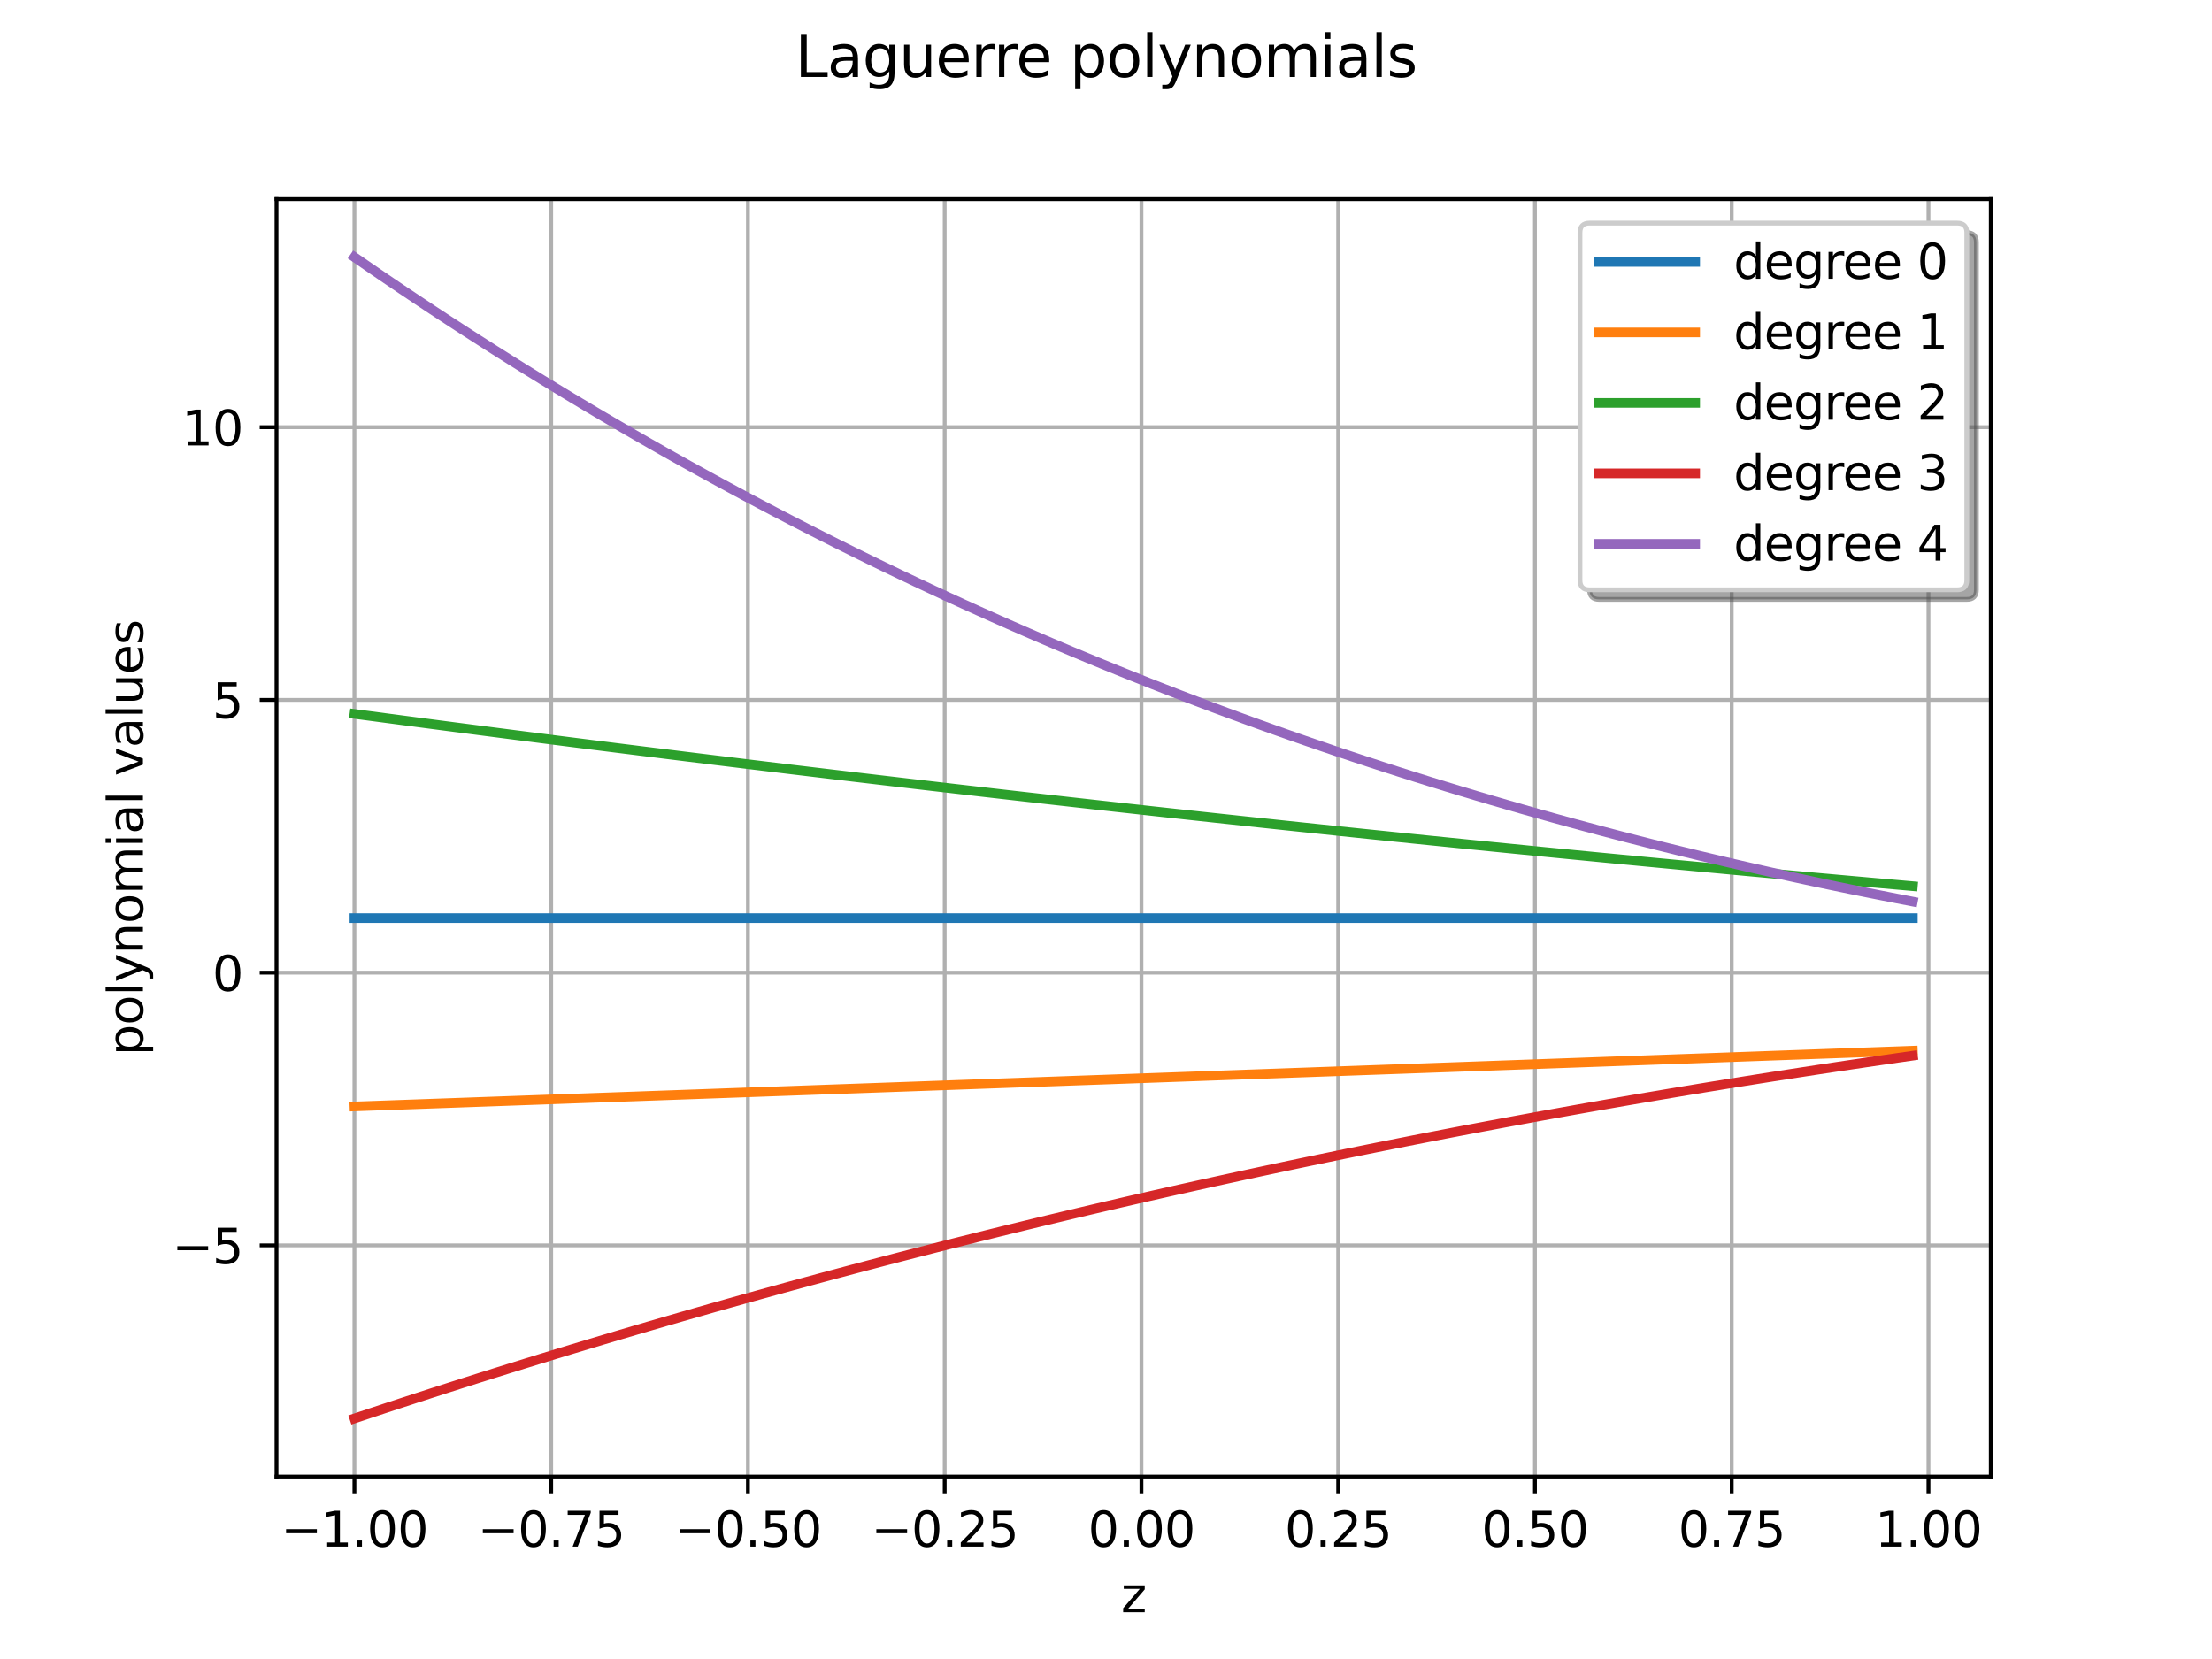 <?xml version="1.0" encoding="utf-8" standalone="no"?>
<!DOCTYPE svg PUBLIC "-//W3C//DTD SVG 1.1//EN"
  "http://www.w3.org/Graphics/SVG/1.1/DTD/svg11.dtd">
<svg xmlns:xlink="http://www.w3.org/1999/xlink" width="460.8pt" height="345.6pt" viewBox="0 0 460.8 345.6" xmlns="http://www.w3.org/2000/svg" version="1.1">
 <defs>
  <style type="text/css">*{stroke-linejoin: round; stroke-linecap: butt}</style>
 </defs>
 <g id="figure_1">
  <g id="patch_1">
   <path d="M 0 345.6 
L 460.8 345.6 
L 460.8 0 
L 0 0 
z
" style="fill: #ffffff"/>
  </g>
  <g id="axes_1">
   <g id="patch_2">
    <path d="M 57.6 307.584 
L 414.72 307.584 
L 414.72 41.472 
L 57.6 41.472 
z
" style="fill: #ffffff"/>
   </g>
   <g id="matplotlib.axis_1">
    <g id="xtick_1">
     <g id="line2d_1">
      <path d="M 73.833 307.584 
L 73.833 41.472 
" clip-path="url(#p3c070243a4)" style="fill: none; stroke: #b0b0b0; stroke-width: 0.8; stroke-linecap: square"/>
     </g>
     <g id="line2d_2">
      <defs>
       <path id="m6c118685d7" d="M 0 0 
L 0 3.5 
" style="stroke: #000000; stroke-width: 0.8"/>
      </defs>
      <g>
       <use xlink:href="#m6c118685d7" x="73.833" y="307.584" style="stroke: #000000; stroke-width: 0.8"/>
      </g>
     </g>
     <g id="text_1">
      <!-- −1.00 -->
      <g transform="translate(58.51 322.182) scale(0.1 -0.1)">
       <defs>
        <path id="DejaVuSans-2212" d="M 678 2272 
L 4684 2272 
L 4684 1741 
L 678 1741 
L 678 2272 
z
" transform="scale(0.016)"/>
        <path id="DejaVuSans-31" d="M 794 531 
L 1825 531 
L 1825 4091 
L 703 3866 
L 703 4441 
L 1819 4666 
L 2450 4666 
L 2450 531 
L 3481 531 
L 3481 0 
L 794 0 
L 794 531 
z
" transform="scale(0.016)"/>
        <path id="DejaVuSans-2e" d="M 684 794 
L 1344 794 
L 1344 0 
L 684 0 
L 684 794 
z
" transform="scale(0.016)"/>
        <path id="DejaVuSans-30" d="M 2034 4250 
Q 1547 4250 1301 3770 
Q 1056 3291 1056 2328 
Q 1056 1369 1301 889 
Q 1547 409 2034 409 
Q 2525 409 2770 889 
Q 3016 1369 3016 2328 
Q 3016 3291 2770 3770 
Q 2525 4250 2034 4250 
z
M 2034 4750 
Q 2819 4750 3233 4129 
Q 3647 3509 3647 2328 
Q 3647 1150 3233 529 
Q 2819 -91 2034 -91 
Q 1250 -91 836 529 
Q 422 1150 422 2328 
Q 422 3509 836 4129 
Q 1250 4750 2034 4750 
z
" transform="scale(0.016)"/>
       </defs>
       <use xlink:href="#DejaVuSans-2212"/>
       <use xlink:href="#DejaVuSans-31" transform="translate(83.789 0)"/>
       <use xlink:href="#DejaVuSans-2e" transform="translate(147.412 0)"/>
       <use xlink:href="#DejaVuSans-30" transform="translate(179.199 0)"/>
       <use xlink:href="#DejaVuSans-30" transform="translate(242.822 0)"/>
      </g>
     </g>
    </g>
    <g id="xtick_2">
     <g id="line2d_3">
      <path d="M 114.82 307.584 
L 114.82 41.472 
" clip-path="url(#p3c070243a4)" style="fill: none; stroke: #b0b0b0; stroke-width: 0.8; stroke-linecap: square"/>
     </g>
     <g id="line2d_4">
      <g>
       <use xlink:href="#m6c118685d7" x="114.82" y="307.584" style="stroke: #000000; stroke-width: 0.8"/>
      </g>
     </g>
     <g id="text_2">
      <!-- −0.75 -->
      <g transform="translate(99.498 322.182) scale(0.1 -0.1)">
       <defs>
        <path id="DejaVuSans-37" d="M 525 4666 
L 3525 4666 
L 3525 4397 
L 1831 0 
L 1172 0 
L 2766 4134 
L 525 4134 
L 525 4666 
z
" transform="scale(0.016)"/>
        <path id="DejaVuSans-35" d="M 691 4666 
L 3169 4666 
L 3169 4134 
L 1269 4134 
L 1269 2991 
Q 1406 3038 1543 3061 
Q 1681 3084 1819 3084 
Q 2600 3084 3056 2656 
Q 3513 2228 3513 1497 
Q 3513 744 3044 326 
Q 2575 -91 1722 -91 
Q 1428 -91 1123 -41 
Q 819 9 494 109 
L 494 744 
Q 775 591 1075 516 
Q 1375 441 1709 441 
Q 2250 441 2565 725 
Q 2881 1009 2881 1497 
Q 2881 1984 2565 2268 
Q 2250 2553 1709 2553 
Q 1456 2553 1204 2497 
Q 953 2441 691 2322 
L 691 4666 
z
" transform="scale(0.016)"/>
       </defs>
       <use xlink:href="#DejaVuSans-2212"/>
       <use xlink:href="#DejaVuSans-30" transform="translate(83.789 0)"/>
       <use xlink:href="#DejaVuSans-2e" transform="translate(147.412 0)"/>
       <use xlink:href="#DejaVuSans-37" transform="translate(179.199 0)"/>
       <use xlink:href="#DejaVuSans-35" transform="translate(242.822 0)"/>
      </g>
     </g>
    </g>
    <g id="xtick_3">
     <g id="line2d_5">
      <path d="M 155.808 307.584 
L 155.808 41.472 
" clip-path="url(#p3c070243a4)" style="fill: none; stroke: #b0b0b0; stroke-width: 0.8; stroke-linecap: square"/>
     </g>
     <g id="line2d_6">
      <g>
       <use xlink:href="#m6c118685d7" x="155.808" y="307.584" style="stroke: #000000; stroke-width: 0.8"/>
      </g>
     </g>
     <g id="text_3">
      <!-- −0.50 -->
      <g transform="translate(140.485 322.182) scale(0.1 -0.1)">
       <use xlink:href="#DejaVuSans-2212"/>
       <use xlink:href="#DejaVuSans-30" transform="translate(83.789 0)"/>
       <use xlink:href="#DejaVuSans-2e" transform="translate(147.412 0)"/>
       <use xlink:href="#DejaVuSans-35" transform="translate(179.199 0)"/>
       <use xlink:href="#DejaVuSans-30" transform="translate(242.822 0)"/>
      </g>
     </g>
    </g>
    <g id="xtick_4">
     <g id="line2d_7">
      <path d="M 196.796 307.584 
L 196.796 41.472 
" clip-path="url(#p3c070243a4)" style="fill: none; stroke: #b0b0b0; stroke-width: 0.8; stroke-linecap: square"/>
     </g>
     <g id="line2d_8">
      <g>
       <use xlink:href="#m6c118685d7" x="196.796" y="307.584" style="stroke: #000000; stroke-width: 0.8"/>
      </g>
     </g>
     <g id="text_4">
      <!-- −0.25 -->
      <g transform="translate(181.473 322.182) scale(0.1 -0.1)">
       <defs>
        <path id="DejaVuSans-32" d="M 1228 531 
L 3431 531 
L 3431 0 
L 469 0 
L 469 531 
Q 828 903 1448 1529 
Q 2069 2156 2228 2338 
Q 2531 2678 2651 2914 
Q 2772 3150 2772 3378 
Q 2772 3750 2511 3984 
Q 2250 4219 1831 4219 
Q 1534 4219 1204 4116 
Q 875 4013 500 3803 
L 500 4441 
Q 881 4594 1212 4672 
Q 1544 4750 1819 4750 
Q 2544 4750 2975 4387 
Q 3406 4025 3406 3419 
Q 3406 3131 3298 2873 
Q 3191 2616 2906 2266 
Q 2828 2175 2409 1742 
Q 1991 1309 1228 531 
z
" transform="scale(0.016)"/>
       </defs>
       <use xlink:href="#DejaVuSans-2212"/>
       <use xlink:href="#DejaVuSans-30" transform="translate(83.789 0)"/>
       <use xlink:href="#DejaVuSans-2e" transform="translate(147.412 0)"/>
       <use xlink:href="#DejaVuSans-32" transform="translate(179.199 0)"/>
       <use xlink:href="#DejaVuSans-35" transform="translate(242.822 0)"/>
      </g>
     </g>
    </g>
    <g id="xtick_5">
     <g id="line2d_9">
      <path d="M 237.783 307.584 
L 237.783 41.472 
" clip-path="url(#p3c070243a4)" style="fill: none; stroke: #b0b0b0; stroke-width: 0.8; stroke-linecap: square"/>
     </g>
     <g id="line2d_10">
      <g>
       <use xlink:href="#m6c118685d7" x="237.783" y="307.584" style="stroke: #000000; stroke-width: 0.8"/>
      </g>
     </g>
     <g id="text_5">
      <!-- 0.00 -->
      <g transform="translate(226.65 322.182) scale(0.1 -0.1)">
       <use xlink:href="#DejaVuSans-30"/>
       <use xlink:href="#DejaVuSans-2e" transform="translate(63.623 0)"/>
       <use xlink:href="#DejaVuSans-30" transform="translate(95.41 0)"/>
       <use xlink:href="#DejaVuSans-30" transform="translate(159.033 0)"/>
      </g>
     </g>
    </g>
    <g id="xtick_6">
     <g id="line2d_11">
      <path d="M 278.771 307.584 
L 278.771 41.472 
" clip-path="url(#p3c070243a4)" style="fill: none; stroke: #b0b0b0; stroke-width: 0.8; stroke-linecap: square"/>
     </g>
     <g id="line2d_12">
      <g>
       <use xlink:href="#m6c118685d7" x="278.771" y="307.584" style="stroke: #000000; stroke-width: 0.8"/>
      </g>
     </g>
     <g id="text_6">
      <!-- 0.25 -->
      <g transform="translate(267.638 322.182) scale(0.1 -0.1)">
       <use xlink:href="#DejaVuSans-30"/>
       <use xlink:href="#DejaVuSans-2e" transform="translate(63.623 0)"/>
       <use xlink:href="#DejaVuSans-32" transform="translate(95.41 0)"/>
       <use xlink:href="#DejaVuSans-35" transform="translate(159.033 0)"/>
      </g>
     </g>
    </g>
    <g id="xtick_7">
     <g id="line2d_13">
      <path d="M 319.759 307.584 
L 319.759 41.472 
" clip-path="url(#p3c070243a4)" style="fill: none; stroke: #b0b0b0; stroke-width: 0.8; stroke-linecap: square"/>
     </g>
     <g id="line2d_14">
      <g>
       <use xlink:href="#m6c118685d7" x="319.759" y="307.584" style="stroke: #000000; stroke-width: 0.8"/>
      </g>
     </g>
     <g id="text_7">
      <!-- 0.50 -->
      <g transform="translate(308.626 322.182) scale(0.1 -0.1)">
       <use xlink:href="#DejaVuSans-30"/>
       <use xlink:href="#DejaVuSans-2e" transform="translate(63.623 0)"/>
       <use xlink:href="#DejaVuSans-35" transform="translate(95.41 0)"/>
       <use xlink:href="#DejaVuSans-30" transform="translate(159.033 0)"/>
      </g>
     </g>
    </g>
    <g id="xtick_8">
     <g id="line2d_15">
      <path d="M 360.746 307.584 
L 360.746 41.472 
" clip-path="url(#p3c070243a4)" style="fill: none; stroke: #b0b0b0; stroke-width: 0.8; stroke-linecap: square"/>
     </g>
     <g id="line2d_16">
      <g>
       <use xlink:href="#m6c118685d7" x="360.746" y="307.584" style="stroke: #000000; stroke-width: 0.8"/>
      </g>
     </g>
     <g id="text_8">
      <!-- 0.75 -->
      <g transform="translate(349.613 322.182) scale(0.1 -0.1)">
       <use xlink:href="#DejaVuSans-30"/>
       <use xlink:href="#DejaVuSans-2e" transform="translate(63.623 0)"/>
       <use xlink:href="#DejaVuSans-37" transform="translate(95.41 0)"/>
       <use xlink:href="#DejaVuSans-35" transform="translate(159.033 0)"/>
      </g>
     </g>
    </g>
    <g id="xtick_9">
     <g id="line2d_17">
      <path d="M 401.734 307.584 
L 401.734 41.472 
" clip-path="url(#p3c070243a4)" style="fill: none; stroke: #b0b0b0; stroke-width: 0.8; stroke-linecap: square"/>
     </g>
     <g id="line2d_18">
      <g>
       <use xlink:href="#m6c118685d7" x="401.734" y="307.584" style="stroke: #000000; stroke-width: 0.8"/>
      </g>
     </g>
     <g id="text_9">
      <!-- 1.00 -->
      <g transform="translate(390.601 322.182) scale(0.1 -0.1)">
       <use xlink:href="#DejaVuSans-31"/>
       <use xlink:href="#DejaVuSans-2e" transform="translate(63.623 0)"/>
       <use xlink:href="#DejaVuSans-30" transform="translate(95.41 0)"/>
       <use xlink:href="#DejaVuSans-30" transform="translate(159.033 0)"/>
      </g>
     </g>
    </g>
    <g id="text_10">
     <!-- z -->
     <g transform="translate(233.536 335.861) scale(0.1 -0.1)">
      <defs>
       <path id="DejaVuSans-7a" d="M 353 3500 
L 3084 3500 
L 3084 2975 
L 922 459 
L 3084 459 
L 3084 0 
L 275 0 
L 275 525 
L 2438 3041 
L 353 3041 
L 353 3500 
z
" transform="scale(0.016)"/>
      </defs>
      <use xlink:href="#DejaVuSans-7a"/>
     </g>
    </g>
   </g>
   <g id="matplotlib.axis_2">
    <g id="ytick_1">
     <g id="line2d_19">
      <path d="M 57.6 259.432 
L 414.72 259.432 
" clip-path="url(#p3c070243a4)" style="fill: none; stroke: #b0b0b0; stroke-width: 0.8; stroke-linecap: square"/>
     </g>
     <g id="line2d_20">
      <defs>
       <path id="m07b41807a0" d="M 0 0 
L -3.5 0 
" style="stroke: #000000; stroke-width: 0.8"/>
      </defs>
      <g>
       <use xlink:href="#m07b41807a0" x="57.6" y="259.432" style="stroke: #000000; stroke-width: 0.8"/>
      </g>
     </g>
     <g id="text_11">
      <!-- −5 -->
      <g transform="translate(35.858 263.232) scale(0.1 -0.1)">
       <use xlink:href="#DejaVuSans-2212"/>
       <use xlink:href="#DejaVuSans-35" transform="translate(83.789 0)"/>
      </g>
     </g>
    </g>
    <g id="ytick_2">
     <g id="line2d_21">
      <path d="M 57.6 202.618 
L 414.72 202.618 
" clip-path="url(#p3c070243a4)" style="fill: none; stroke: #b0b0b0; stroke-width: 0.8; stroke-linecap: square"/>
     </g>
     <g id="line2d_22">
      <g>
       <use xlink:href="#m07b41807a0" x="57.6" y="202.618" style="stroke: #000000; stroke-width: 0.8"/>
      </g>
     </g>
     <g id="text_12">
      <!-- 0 -->
      <g transform="translate(44.237 206.417) scale(0.1 -0.1)">
       <use xlink:href="#DejaVuSans-30"/>
      </g>
     </g>
    </g>
    <g id="ytick_3">
     <g id="line2d_23">
      <path d="M 57.6 145.804 
L 414.72 145.804 
" clip-path="url(#p3c070243a4)" style="fill: none; stroke: #b0b0b0; stroke-width: 0.8; stroke-linecap: square"/>
     </g>
     <g id="line2d_24">
      <g>
       <use xlink:href="#m07b41807a0" x="57.6" y="145.804" style="stroke: #000000; stroke-width: 0.8"/>
      </g>
     </g>
     <g id="text_13">
      <!-- 5 -->
      <g transform="translate(44.237 149.603) scale(0.1 -0.1)">
       <use xlink:href="#DejaVuSans-35"/>
      </g>
     </g>
    </g>
    <g id="ytick_4">
     <g id="line2d_25">
      <path d="M 57.6 88.99 
L 414.72 88.99 
" clip-path="url(#p3c070243a4)" style="fill: none; stroke: #b0b0b0; stroke-width: 0.8; stroke-linecap: square"/>
     </g>
     <g id="line2d_26">
      <g>
       <use xlink:href="#m07b41807a0" x="57.6" y="88.99" style="stroke: #000000; stroke-width: 0.8"/>
      </g>
     </g>
     <g id="text_14">
      <!-- 10 -->
      <g transform="translate(37.875 92.789) scale(0.1 -0.1)">
       <use xlink:href="#DejaVuSans-31"/>
       <use xlink:href="#DejaVuSans-30" transform="translate(63.623 0)"/>
      </g>
     </g>
    </g>
    <g id="text_15">
     <!-- polynomial values -->
     <g transform="translate(29.778 219.902) rotate(-90) scale(0.1 -0.1)">
      <defs>
       <path id="DejaVuSans-70" d="M 1159 525 
L 1159 -1331 
L 581 -1331 
L 581 3500 
L 1159 3500 
L 1159 2969 
Q 1341 3281 1617 3432 
Q 1894 3584 2278 3584 
Q 2916 3584 3314 3078 
Q 3713 2572 3713 1747 
Q 3713 922 3314 415 
Q 2916 -91 2278 -91 
Q 1894 -91 1617 61 
Q 1341 213 1159 525 
z
M 3116 1747 
Q 3116 2381 2855 2742 
Q 2594 3103 2138 3103 
Q 1681 3103 1420 2742 
Q 1159 2381 1159 1747 
Q 1159 1113 1420 752 
Q 1681 391 2138 391 
Q 2594 391 2855 752 
Q 3116 1113 3116 1747 
z
" transform="scale(0.016)"/>
       <path id="DejaVuSans-6f" d="M 1959 3097 
Q 1497 3097 1228 2736 
Q 959 2375 959 1747 
Q 959 1119 1226 758 
Q 1494 397 1959 397 
Q 2419 397 2687 759 
Q 2956 1122 2956 1747 
Q 2956 2369 2687 2733 
Q 2419 3097 1959 3097 
z
M 1959 3584 
Q 2709 3584 3137 3096 
Q 3566 2609 3566 1747 
Q 3566 888 3137 398 
Q 2709 -91 1959 -91 
Q 1206 -91 779 398 
Q 353 888 353 1747 
Q 353 2609 779 3096 
Q 1206 3584 1959 3584 
z
" transform="scale(0.016)"/>
       <path id="DejaVuSans-6c" d="M 603 4863 
L 1178 4863 
L 1178 0 
L 603 0 
L 603 4863 
z
" transform="scale(0.016)"/>
       <path id="DejaVuSans-79" d="M 2059 -325 
Q 1816 -950 1584 -1140 
Q 1353 -1331 966 -1331 
L 506 -1331 
L 506 -850 
L 844 -850 
Q 1081 -850 1212 -737 
Q 1344 -625 1503 -206 
L 1606 56 
L 191 3500 
L 800 3500 
L 1894 763 
L 2988 3500 
L 3597 3500 
L 2059 -325 
z
" transform="scale(0.016)"/>
       <path id="DejaVuSans-6e" d="M 3513 2113 
L 3513 0 
L 2938 0 
L 2938 2094 
Q 2938 2591 2744 2837 
Q 2550 3084 2163 3084 
Q 1697 3084 1428 2787 
Q 1159 2491 1159 1978 
L 1159 0 
L 581 0 
L 581 3500 
L 1159 3500 
L 1159 2956 
Q 1366 3272 1645 3428 
Q 1925 3584 2291 3584 
Q 2894 3584 3203 3211 
Q 3513 2838 3513 2113 
z
" transform="scale(0.016)"/>
       <path id="DejaVuSans-6d" d="M 3328 2828 
Q 3544 3216 3844 3400 
Q 4144 3584 4550 3584 
Q 5097 3584 5394 3201 
Q 5691 2819 5691 2113 
L 5691 0 
L 5113 0 
L 5113 2094 
Q 5113 2597 4934 2840 
Q 4756 3084 4391 3084 
Q 3944 3084 3684 2787 
Q 3425 2491 3425 1978 
L 3425 0 
L 2847 0 
L 2847 2094 
Q 2847 2600 2669 2842 
Q 2491 3084 2119 3084 
Q 1678 3084 1418 2786 
Q 1159 2488 1159 1978 
L 1159 0 
L 581 0 
L 581 3500 
L 1159 3500 
L 1159 2956 
Q 1356 3278 1631 3431 
Q 1906 3584 2284 3584 
Q 2666 3584 2933 3390 
Q 3200 3197 3328 2828 
z
" transform="scale(0.016)"/>
       <path id="DejaVuSans-69" d="M 603 3500 
L 1178 3500 
L 1178 0 
L 603 0 
L 603 3500 
z
M 603 4863 
L 1178 4863 
L 1178 4134 
L 603 4134 
L 603 4863 
z
" transform="scale(0.016)"/>
       <path id="DejaVuSans-61" d="M 2194 1759 
Q 1497 1759 1228 1600 
Q 959 1441 959 1056 
Q 959 750 1161 570 
Q 1363 391 1709 391 
Q 2188 391 2477 730 
Q 2766 1069 2766 1631 
L 2766 1759 
L 2194 1759 
z
M 3341 1997 
L 3341 0 
L 2766 0 
L 2766 531 
Q 2569 213 2275 61 
Q 1981 -91 1556 -91 
Q 1019 -91 701 211 
Q 384 513 384 1019 
Q 384 1609 779 1909 
Q 1175 2209 1959 2209 
L 2766 2209 
L 2766 2266 
Q 2766 2663 2505 2880 
Q 2244 3097 1772 3097 
Q 1472 3097 1187 3025 
Q 903 2953 641 2809 
L 641 3341 
Q 956 3463 1253 3523 
Q 1550 3584 1831 3584 
Q 2591 3584 2966 3190 
Q 3341 2797 3341 1997 
z
" transform="scale(0.016)"/>
       <path id="DejaVuSans-20" transform="scale(0.016)"/>
       <path id="DejaVuSans-76" d="M 191 3500 
L 800 3500 
L 1894 563 
L 2988 3500 
L 3597 3500 
L 2284 0 
L 1503 0 
L 191 3500 
z
" transform="scale(0.016)"/>
       <path id="DejaVuSans-75" d="M 544 1381 
L 544 3500 
L 1119 3500 
L 1119 1403 
Q 1119 906 1312 657 
Q 1506 409 1894 409 
Q 2359 409 2629 706 
Q 2900 1003 2900 1516 
L 2900 3500 
L 3475 3500 
L 3475 0 
L 2900 0 
L 2900 538 
Q 2691 219 2414 64 
Q 2138 -91 1772 -91 
Q 1169 -91 856 284 
Q 544 659 544 1381 
z
M 1991 3584 
L 1991 3584 
z
" transform="scale(0.016)"/>
       <path id="DejaVuSans-65" d="M 3597 1894 
L 3597 1613 
L 953 1613 
Q 991 1019 1311 708 
Q 1631 397 2203 397 
Q 2534 397 2845 478 
Q 3156 559 3463 722 
L 3463 178 
Q 3153 47 2828 -22 
Q 2503 -91 2169 -91 
Q 1331 -91 842 396 
Q 353 884 353 1716 
Q 353 2575 817 3079 
Q 1281 3584 2069 3584 
Q 2775 3584 3186 3129 
Q 3597 2675 3597 1894 
z
M 3022 2063 
Q 3016 2534 2758 2815 
Q 2500 3097 2075 3097 
Q 1594 3097 1305 2825 
Q 1016 2553 972 2059 
L 3022 2063 
z
" transform="scale(0.016)"/>
       <path id="DejaVuSans-73" d="M 2834 3397 
L 2834 2853 
Q 2591 2978 2328 3040 
Q 2066 3103 1784 3103 
Q 1356 3103 1142 2972 
Q 928 2841 928 2578 
Q 928 2378 1081 2264 
Q 1234 2150 1697 2047 
L 1894 2003 
Q 2506 1872 2764 1633 
Q 3022 1394 3022 966 
Q 3022 478 2636 193 
Q 2250 -91 1575 -91 
Q 1294 -91 989 -36 
Q 684 19 347 128 
L 347 722 
Q 666 556 975 473 
Q 1284 391 1588 391 
Q 1994 391 2212 530 
Q 2431 669 2431 922 
Q 2431 1156 2273 1281 
Q 2116 1406 1581 1522 
L 1381 1569 
Q 847 1681 609 1914 
Q 372 2147 372 2553 
Q 372 3047 722 3315 
Q 1072 3584 1716 3584 
Q 2034 3584 2315 3537 
Q 2597 3491 2834 3397 
z
" transform="scale(0.016)"/>
      </defs>
      <use xlink:href="#DejaVuSans-70"/>
      <use xlink:href="#DejaVuSans-6f" transform="translate(63.477 0)"/>
      <use xlink:href="#DejaVuSans-6c" transform="translate(124.658 0)"/>
      <use xlink:href="#DejaVuSans-79" transform="translate(152.441 0)"/>
      <use xlink:href="#DejaVuSans-6e" transform="translate(211.621 0)"/>
      <use xlink:href="#DejaVuSans-6f" transform="translate(275 0)"/>
      <use xlink:href="#DejaVuSans-6d" transform="translate(336.182 0)"/>
      <use xlink:href="#DejaVuSans-69" transform="translate(433.594 0)"/>
      <use xlink:href="#DejaVuSans-61" transform="translate(461.377 0)"/>
      <use xlink:href="#DejaVuSans-6c" transform="translate(522.656 0)"/>
      <use xlink:href="#DejaVuSans-20" transform="translate(550.439 0)"/>
      <use xlink:href="#DejaVuSans-76" transform="translate(582.227 0)"/>
      <use xlink:href="#DejaVuSans-61" transform="translate(641.406 0)"/>
      <use xlink:href="#DejaVuSans-6c" transform="translate(702.686 0)"/>
      <use xlink:href="#DejaVuSans-75" transform="translate(730.469 0)"/>
      <use xlink:href="#DejaVuSans-65" transform="translate(793.848 0)"/>
      <use xlink:href="#DejaVuSans-73" transform="translate(855.371 0)"/>
     </g>
    </g>
   </g>
   <g id="line2d_27">
    <path d="M 73.833 191.255 
L 77.079 191.255 
L 80.326 191.255 
L 83.572 191.255 
L 86.819 191.255 
L 90.065 191.255 
L 93.312 191.255 
L 96.559 191.255 
L 99.805 191.255 
L 103.052 191.255 
L 106.298 191.255 
L 109.545 191.255 
L 112.791 191.255 
L 116.038 191.255 
L 119.284 191.255 
L 122.531 191.255 
L 125.777 191.255 
L 129.024 191.255 
L 132.271 191.255 
L 135.517 191.255 
L 138.764 191.255 
L 142.01 191.255 
L 145.257 191.255 
L 148.503 191.255 
L 151.75 191.255 
L 154.996 191.255 
L 158.243 191.255 
L 161.489 191.255 
L 164.736 191.255 
L 167.983 191.255 
L 171.229 191.255 
L 174.476 191.255 
L 177.722 191.255 
L 180.969 191.255 
L 184.215 191.255 
L 187.462 191.255 
L 190.708 191.255 
L 193.955 191.255 
L 197.201 191.255 
L 200.448 191.255 
L 203.695 191.255 
L 206.941 191.255 
L 210.188 191.255 
L 213.434 191.255 
L 216.681 191.255 
L 219.927 191.255 
L 223.174 191.255 
L 226.42 191.255 
L 229.667 191.255 
L 232.913 191.255 
L 236.16 191.255 
L 239.407 191.255 
L 242.653 191.255 
L 245.9 191.255 
L 249.146 191.255 
L 252.393 191.255 
L 255.639 191.255 
L 258.886 191.255 
L 262.132 191.255 
L 265.379 191.255 
L 268.625 191.255 
L 271.872 191.255 
L 275.119 191.255 
L 278.365 191.255 
L 281.612 191.255 
L 284.858 191.255 
L 288.105 191.255 
L 291.351 191.255 
L 294.598 191.255 
L 297.844 191.255 
L 301.091 191.255 
L 304.337 191.255 
L 307.584 191.255 
L 310.831 191.255 
L 314.077 191.255 
L 317.324 191.255 
L 320.57 191.255 
L 323.817 191.255 
L 327.063 191.255 
L 330.31 191.255 
L 333.556 191.255 
L 336.803 191.255 
L 340.049 191.255 
L 343.296 191.255 
L 346.543 191.255 
L 349.789 191.255 
L 353.036 191.255 
L 356.282 191.255 
L 359.529 191.255 
L 362.775 191.255 
L 366.022 191.255 
L 369.268 191.255 
L 372.515 191.255 
L 375.761 191.255 
L 379.008 191.255 
L 382.255 191.255 
L 385.501 191.255 
L 388.748 191.255 
L 391.994 191.255 
L 395.241 191.255 
L 398.487 191.255 
" clip-path="url(#p3c070243a4)" style="fill: none; stroke: #1f77b4; stroke-width: 2; stroke-linecap: square"/>
   </g>
   <g id="line2d_28">
    <path d="M 73.833 230.49 
L 77.079 230.374 
L 80.326 230.258 
L 83.572 230.141 
L 86.819 230.025 
L 90.065 229.909 
L 93.312 229.793 
L 96.559 229.677 
L 99.805 229.56 
L 103.052 229.444 
L 106.298 229.328 
L 109.545 229.212 
L 112.791 229.096 
L 116.038 228.979 
L 119.284 228.863 
L 122.531 228.747 
L 125.777 228.631 
L 129.024 228.515 
L 132.271 228.399 
L 135.517 228.282 
L 138.764 228.166 
L 142.01 228.05 
L 145.257 227.934 
L 148.503 227.818 
L 151.75 227.701 
L 154.996 227.585 
L 158.243 227.469 
L 161.489 227.353 
L 164.736 227.237 
L 167.983 227.12 
L 171.229 227.004 
L 174.476 226.888 
L 177.722 226.772 
L 180.969 226.656 
L 184.215 226.539 
L 187.462 226.423 
L 190.708 226.307 
L 193.955 226.191 
L 197.201 226.075 
L 200.448 225.958 
L 203.695 225.842 
L 206.941 225.726 
L 210.188 225.61 
L 213.434 225.494 
L 216.681 225.377 
L 219.927 225.261 
L 223.174 225.145 
L 226.42 225.029 
L 229.667 224.913 
L 232.913 224.797 
L 236.16 224.68 
L 239.407 224.564 
L 242.653 224.448 
L 245.9 224.332 
L 249.146 224.216 
L 252.393 224.099 
L 255.639 223.983 
L 258.886 223.867 
L 262.132 223.751 
L 265.379 223.635 
L 268.625 223.518 
L 271.872 223.402 
L 275.119 223.286 
L 278.365 223.17 
L 281.612 223.054 
L 284.858 222.937 
L 288.105 222.821 
L 291.351 222.705 
L 294.598 222.589 
L 297.844 222.473 
L 301.091 222.356 
L 304.337 222.24 
L 307.584 222.124 
L 310.831 222.008 
L 314.077 221.892 
L 317.324 221.776 
L 320.57 221.659 
L 323.817 221.543 
L 327.063 221.427 
L 330.31 221.311 
L 333.556 221.195 
L 336.803 221.078 
L 340.049 220.962 
L 343.296 220.846 
L 346.543 220.73 
L 349.789 220.614 
L 353.036 220.497 
L 356.282 220.381 
L 359.529 220.265 
L 362.775 220.149 
L 366.022 220.033 
L 369.268 219.916 
L 372.515 219.8 
L 375.761 219.684 
L 379.008 219.568 
L 382.255 219.452 
L 385.501 219.335 
L 388.748 219.219 
L 391.994 219.103 
L 395.241 218.987 
L 398.487 218.871 
" clip-path="url(#p3c070243a4)" style="fill: none; stroke: #ff7f0e; stroke-width: 2; stroke-linecap: square"/>
   </g>
   <g id="line2d_29">
    <path d="M 73.833 148.718 
L 77.079 149.151 
L 80.326 149.582 
L 83.572 150.012 
L 86.819 150.44 
L 90.065 150.867 
L 93.312 151.293 
L 96.559 151.716 
L 99.805 152.139 
L 103.052 152.56 
L 106.298 152.979 
L 109.545 153.397 
L 112.791 153.813 
L 116.038 154.228 
L 119.284 154.641 
L 122.531 155.053 
L 125.777 155.464 
L 129.024 155.873 
L 132.271 156.28 
L 135.517 156.686 
L 138.764 157.09 
L 142.01 157.493 
L 145.257 157.895 
L 148.503 158.295 
L 151.75 158.693 
L 154.996 159.09 
L 158.243 159.485 
L 161.489 159.879 
L 164.736 160.272 
L 167.983 160.663 
L 171.229 161.052 
L 174.476 161.44 
L 177.722 161.827 
L 180.969 162.212 
L 184.215 162.595 
L 187.462 162.977 
L 190.708 163.358 
L 193.955 163.737 
L 197.201 164.114 
L 200.448 164.49 
L 203.695 164.865 
L 206.941 165.238 
L 210.188 165.61 
L 213.434 165.98 
L 216.681 166.348 
L 219.927 166.715 
L 223.174 167.081 
L 226.42 167.445 
L 229.667 167.808 
L 232.913 168.169 
L 236.16 168.528 
L 239.407 168.887 
L 242.653 169.243 
L 245.9 169.598 
L 249.146 169.952 
L 252.393 170.304 
L 255.639 170.655 
L 258.886 171.004 
L 262.132 171.352 
L 265.379 171.698 
L 268.625 172.043 
L 271.872 172.386 
L 275.119 172.727 
L 278.365 173.068 
L 281.612 173.406 
L 284.858 173.744 
L 288.105 174.079 
L 291.351 174.414 
L 294.598 174.746 
L 297.844 175.078 
L 301.091 175.407 
L 304.337 175.736 
L 307.584 176.062 
L 310.831 176.388 
L 314.077 176.711 
L 317.324 177.034 
L 320.57 177.355 
L 323.817 177.674 
L 327.063 177.992 
L 330.31 178.308 
L 333.556 178.623 
L 336.803 178.936 
L 340.049 179.248 
L 343.296 179.558 
L 346.543 179.867 
L 349.789 180.175 
L 353.036 180.481 
L 356.282 180.785 
L 359.529 181.088 
L 362.775 181.389 
L 366.022 181.689 
L 369.268 181.988 
L 372.515 182.284 
L 375.761 182.58 
L 379.008 182.874 
L 382.255 183.166 
L 385.501 183.457 
L 388.748 183.747 
L 391.994 184.035 
L 395.241 184.321 
L 398.487 184.606 
" clip-path="url(#p3c070243a4)" style="fill: none; stroke: #2ca02c; stroke-width: 2; stroke-linecap: square"/>
   </g>
   <g id="line2d_30">
    <path d="M 73.833 295.488 
L 77.079 294.408 
L 80.326 293.334 
L 83.572 292.268 
L 86.819 291.21 
L 90.065 290.158 
L 93.312 289.114 
L 96.559 288.077 
L 99.805 287.046 
L 103.052 286.023 
L 106.298 285.008 
L 109.545 283.999 
L 112.791 282.997 
L 116.038 282.002 
L 119.284 281.014 
L 122.531 280.034 
L 125.777 279.06 
L 129.024 278.093 
L 132.271 277.133 
L 135.517 276.18 
L 138.764 275.234 
L 142.01 274.294 
L 145.257 273.362 
L 148.503 272.436 
L 151.75 271.517 
L 154.996 270.605 
L 158.243 269.7 
L 161.489 268.801 
L 164.736 267.909 
L 167.983 267.024 
L 171.229 266.145 
L 174.476 265.273 
L 177.722 264.408 
L 180.969 263.549 
L 184.215 262.697 
L 187.462 261.851 
L 190.708 261.012 
L 193.955 260.179 
L 197.201 259.353 
L 200.448 258.533 
L 203.695 257.72 
L 206.941 256.913 
L 210.188 256.113 
L 213.434 255.319 
L 216.681 254.531 
L 219.927 253.75 
L 223.174 252.975 
L 226.42 252.206 
L 229.667 251.444 
L 232.913 250.688 
L 236.16 249.938 
L 239.407 249.194 
L 242.653 248.457 
L 245.9 247.725 
L 249.146 247 
L 252.393 246.281 
L 255.639 245.568 
L 258.886 244.861 
L 262.132 244.16 
L 265.379 243.465 
L 268.625 242.777 
L 271.872 242.094 
L 275.119 241.417 
L 278.365 240.746 
L 281.612 240.081 
L 284.858 239.422 
L 288.105 238.769 
L 291.351 238.122 
L 294.598 237.481 
L 297.844 236.845 
L 301.091 236.215 
L 304.337 235.591 
L 307.584 234.973 
L 310.831 234.361 
L 314.077 233.754 
L 317.324 233.153 
L 320.57 232.557 
L 323.817 231.968 
L 327.063 231.384 
L 330.31 230.805 
L 333.556 230.232 
L 336.803 229.665 
L 340.049 229.103 
L 343.296 228.547 
L 346.543 227.996 
L 349.789 227.451 
L 353.036 226.911 
L 356.282 226.377 
L 359.529 225.848 
L 362.775 225.325 
L 366.022 224.807 
L 369.268 224.294 
L 372.515 223.786 
L 375.761 223.284 
L 379.008 222.787 
L 382.255 222.296 
L 385.501 221.81 
L 388.748 221.328 
L 391.994 220.853 
L 395.241 220.382 
L 398.487 219.916 
" clip-path="url(#p3c070243a4)" style="fill: none; stroke: #d62728; stroke-width: 2; stroke-linecap: square"/>
   </g>
   <g id="patch_3">
    <path d="M 57.6 307.584 
L 57.6 41.472 
" style="fill: none; stroke: #000000; stroke-width: 0.8; stroke-linejoin: miter; stroke-linecap: square"/>
   </g>
   <g id="patch_4">
    <path d="M 414.72 307.584 
L 414.72 41.472 
" style="fill: none; stroke: #000000; stroke-width: 0.8; stroke-linejoin: miter; stroke-linecap: square"/>
   </g>
   <g id="patch_5">
    <path d="M 57.6 307.584 
L 414.72 307.584 
" style="fill: none; stroke: #000000; stroke-width: 0.8; stroke-linejoin: miter; stroke-linecap: square"/>
   </g>
   <g id="patch_6">
    <path d="M 57.6 41.472 
L 414.72 41.472 
" style="fill: none; stroke: #000000; stroke-width: 0.8; stroke-linejoin: miter; stroke-linecap: square"/>
   </g>
   <g id="line2d_31">
    <path d="M 73.833 53.568 
L 77.079 55.807 
L 80.326 58.024 
L 83.572 60.22 
L 86.819 62.393 
L 90.065 64.545 
L 93.312 66.675 
L 96.559 68.784 
L 99.805 70.872 
L 103.052 72.939 
L 106.298 74.985 
L 109.545 77.009 
L 112.791 79.014 
L 116.038 80.997 
L 119.284 82.96 
L 122.531 84.902 
L 125.777 86.825 
L 129.024 88.727 
L 132.271 90.609 
L 135.517 92.471 
L 138.764 94.314 
L 142.01 96.137 
L 145.257 97.94 
L 148.503 99.724 
L 151.75 101.489 
L 154.996 103.234 
L 158.243 104.961 
L 161.489 106.668 
L 164.736 108.357 
L 167.983 110.027 
L 171.229 111.678 
L 174.476 113.311 
L 177.722 114.926 
L 180.969 116.522 
L 184.215 118.101 
L 187.462 119.661 
L 190.708 121.203 
L 193.955 122.728 
L 197.201 124.235 
L 200.448 125.725 
L 203.695 127.197 
L 206.941 128.652 
L 210.188 130.09 
L 213.434 131.51 
L 216.681 132.914 
L 219.927 134.301 
L 223.174 135.671 
L 226.42 137.024 
L 229.667 138.361 
L 232.913 139.682 
L 236.16 140.986 
L 239.407 142.274 
L 242.653 143.546 
L 245.9 144.803 
L 249.146 146.043 
L 252.393 147.268 
L 255.639 148.476 
L 258.886 149.67 
L 262.132 150.848 
L 265.379 152.011 
L 268.625 153.158 
L 271.872 154.291 
L 275.119 155.409 
L 278.365 156.511 
L 281.612 157.599 
L 284.858 158.673 
L 288.105 159.731 
L 291.351 160.776 
L 294.598 161.806 
L 297.844 162.822 
L 301.091 163.823 
L 304.337 164.811 
L 307.584 165.785 
L 310.831 166.745 
L 314.077 167.691 
L 317.324 168.624 
L 320.57 169.543 
L 323.817 170.449 
L 327.063 171.342 
L 330.31 172.221 
L 333.556 173.087 
L 336.803 173.941 
L 340.049 174.781 
L 343.296 175.609 
L 346.543 176.424 
L 349.789 177.226 
L 353.036 178.016 
L 356.282 178.794 
L 359.529 179.559 
L 362.775 180.312 
L 366.022 181.053 
L 369.268 181.782 
L 372.515 182.499 
L 375.761 183.205 
L 379.008 183.898 
L 382.255 184.58 
L 385.501 185.251 
L 388.748 185.91 
L 391.994 186.558 
L 395.241 187.195 
L 398.487 187.82 
" clip-path="url(#p3c070243a4)" style="fill: none; stroke: #9467bd; stroke-width: 2; stroke-linecap: square"/>
   </g>
   <g id="legend_1">
    <g id="patch_7">
     <path d="M 333.137 124.863 
L 409.72 124.863 
Q 411.72 124.863 411.72 122.863 
L 411.72 50.472 
Q 411.72 48.472 409.72 48.472 
L 333.137 48.472 
Q 331.137 48.472 331.137 50.472 
L 331.137 122.863 
Q 331.137 124.863 333.137 124.863 
z
" style="fill: #4d4d4d; opacity: 0.5; stroke: #4d4d4d; stroke-linejoin: miter"/>
    </g>
    <g id="patch_8">
     <path d="M 331.137 122.863 
L 407.72 122.863 
Q 409.72 122.863 409.72 120.863 
L 409.72 48.472 
Q 409.72 46.472 407.72 46.472 
L 331.137 46.472 
Q 329.137 46.472 329.137 48.472 
L 329.137 120.863 
Q 329.137 122.863 331.137 122.863 
z
" style="fill: #ffffff; stroke: #cccccc; stroke-linejoin: miter"/>
    </g>
    <g id="line2d_32">
     <path d="M 333.137 54.57 
L 343.137 54.57 
L 353.137 54.57 
" style="fill: none; stroke: #1f77b4; stroke-width: 2; stroke-linecap: square"/>
    </g>
    <g id="text_16">
     <!-- degree 0 -->
     <g transform="translate(361.137 58.07) scale(0.1 -0.1)">
      <defs>
       <path id="DejaVuSans-64" d="M 2906 2969 
L 2906 4863 
L 3481 4863 
L 3481 0 
L 2906 0 
L 2906 525 
Q 2725 213 2448 61 
Q 2172 -91 1784 -91 
Q 1150 -91 751 415 
Q 353 922 353 1747 
Q 353 2572 751 3078 
Q 1150 3584 1784 3584 
Q 2172 3584 2448 3432 
Q 2725 3281 2906 2969 
z
M 947 1747 
Q 947 1113 1208 752 
Q 1469 391 1925 391 
Q 2381 391 2643 752 
Q 2906 1113 2906 1747 
Q 2906 2381 2643 2742 
Q 2381 3103 1925 3103 
Q 1469 3103 1208 2742 
Q 947 2381 947 1747 
z
" transform="scale(0.016)"/>
       <path id="DejaVuSans-67" d="M 2906 1791 
Q 2906 2416 2648 2759 
Q 2391 3103 1925 3103 
Q 1463 3103 1205 2759 
Q 947 2416 947 1791 
Q 947 1169 1205 825 
Q 1463 481 1925 481 
Q 2391 481 2648 825 
Q 2906 1169 2906 1791 
z
M 3481 434 
Q 3481 -459 3084 -895 
Q 2688 -1331 1869 -1331 
Q 1566 -1331 1297 -1286 
Q 1028 -1241 775 -1147 
L 775 -588 
Q 1028 -725 1275 -790 
Q 1522 -856 1778 -856 
Q 2344 -856 2625 -561 
Q 2906 -266 2906 331 
L 2906 616 
Q 2728 306 2450 153 
Q 2172 0 1784 0 
Q 1141 0 747 490 
Q 353 981 353 1791 
Q 353 2603 747 3093 
Q 1141 3584 1784 3584 
Q 2172 3584 2450 3431 
Q 2728 3278 2906 2969 
L 2906 3500 
L 3481 3500 
L 3481 434 
z
" transform="scale(0.016)"/>
       <path id="DejaVuSans-72" d="M 2631 2963 
Q 2534 3019 2420 3045 
Q 2306 3072 2169 3072 
Q 1681 3072 1420 2755 
Q 1159 2438 1159 1844 
L 1159 0 
L 581 0 
L 581 3500 
L 1159 3500 
L 1159 2956 
Q 1341 3275 1631 3429 
Q 1922 3584 2338 3584 
Q 2397 3584 2469 3576 
Q 2541 3569 2628 3553 
L 2631 2963 
z
" transform="scale(0.016)"/>
      </defs>
      <use xlink:href="#DejaVuSans-64"/>
      <use xlink:href="#DejaVuSans-65" transform="translate(63.477 0)"/>
      <use xlink:href="#DejaVuSans-67" transform="translate(125 0)"/>
      <use xlink:href="#DejaVuSans-72" transform="translate(188.477 0)"/>
      <use xlink:href="#DejaVuSans-65" transform="translate(227.34 0)"/>
      <use xlink:href="#DejaVuSans-65" transform="translate(288.863 0)"/>
      <use xlink:href="#DejaVuSans-20" transform="translate(350.387 0)"/>
      <use xlink:href="#DejaVuSans-30" transform="translate(382.174 0)"/>
     </g>
    </g>
    <g id="line2d_33">
     <path d="M 333.137 69.249 
L 343.137 69.249 
L 353.137 69.249 
" style="fill: none; stroke: #ff7f0e; stroke-width: 2; stroke-linecap: square"/>
    </g>
    <g id="text_17">
     <!-- degree 1 -->
     <g transform="translate(361.137 72.749) scale(0.1 -0.1)">
      <use xlink:href="#DejaVuSans-64"/>
      <use xlink:href="#DejaVuSans-65" transform="translate(63.477 0)"/>
      <use xlink:href="#DejaVuSans-67" transform="translate(125 0)"/>
      <use xlink:href="#DejaVuSans-72" transform="translate(188.477 0)"/>
      <use xlink:href="#DejaVuSans-65" transform="translate(227.34 0)"/>
      <use xlink:href="#DejaVuSans-65" transform="translate(288.863 0)"/>
      <use xlink:href="#DejaVuSans-20" transform="translate(350.387 0)"/>
      <use xlink:href="#DejaVuSans-31" transform="translate(382.174 0)"/>
     </g>
    </g>
    <g id="line2d_34">
     <path d="M 333.137 83.927 
L 343.137 83.927 
L 353.137 83.927 
" style="fill: none; stroke: #2ca02c; stroke-width: 2; stroke-linecap: square"/>
    </g>
    <g id="text_18">
     <!-- degree 2 -->
     <g transform="translate(361.137 87.427) scale(0.1 -0.1)">
      <use xlink:href="#DejaVuSans-64"/>
      <use xlink:href="#DejaVuSans-65" transform="translate(63.477 0)"/>
      <use xlink:href="#DejaVuSans-67" transform="translate(125 0)"/>
      <use xlink:href="#DejaVuSans-72" transform="translate(188.477 0)"/>
      <use xlink:href="#DejaVuSans-65" transform="translate(227.34 0)"/>
      <use xlink:href="#DejaVuSans-65" transform="translate(288.863 0)"/>
      <use xlink:href="#DejaVuSans-20" transform="translate(350.387 0)"/>
      <use xlink:href="#DejaVuSans-32" transform="translate(382.174 0)"/>
     </g>
    </g>
    <g id="line2d_35">
     <path d="M 333.137 98.605 
L 343.137 98.605 
L 353.137 98.605 
" style="fill: none; stroke: #d62728; stroke-width: 2; stroke-linecap: square"/>
    </g>
    <g id="text_19">
     <!-- degree 3 -->
     <g transform="translate(361.137 102.105) scale(0.1 -0.1)">
      <defs>
       <path id="DejaVuSans-33" d="M 2597 2516 
Q 3050 2419 3304 2112 
Q 3559 1806 3559 1356 
Q 3559 666 3084 287 
Q 2609 -91 1734 -91 
Q 1441 -91 1130 -33 
Q 819 25 488 141 
L 488 750 
Q 750 597 1062 519 
Q 1375 441 1716 441 
Q 2309 441 2620 675 
Q 2931 909 2931 1356 
Q 2931 1769 2642 2001 
Q 2353 2234 1838 2234 
L 1294 2234 
L 1294 2753 
L 1863 2753 
Q 2328 2753 2575 2939 
Q 2822 3125 2822 3475 
Q 2822 3834 2567 4026 
Q 2313 4219 1838 4219 
Q 1578 4219 1281 4162 
Q 984 4106 628 3988 
L 628 4550 
Q 988 4650 1302 4700 
Q 1616 4750 1894 4750 
Q 2613 4750 3031 4423 
Q 3450 4097 3450 3541 
Q 3450 3153 3228 2886 
Q 3006 2619 2597 2516 
z
" transform="scale(0.016)"/>
      </defs>
      <use xlink:href="#DejaVuSans-64"/>
      <use xlink:href="#DejaVuSans-65" transform="translate(63.477 0)"/>
      <use xlink:href="#DejaVuSans-67" transform="translate(125 0)"/>
      <use xlink:href="#DejaVuSans-72" transform="translate(188.477 0)"/>
      <use xlink:href="#DejaVuSans-65" transform="translate(227.34 0)"/>
      <use xlink:href="#DejaVuSans-65" transform="translate(288.863 0)"/>
      <use xlink:href="#DejaVuSans-20" transform="translate(350.387 0)"/>
      <use xlink:href="#DejaVuSans-33" transform="translate(382.174 0)"/>
     </g>
    </g>
    <g id="line2d_36">
     <path d="M 333.137 113.283 
L 343.137 113.283 
L 353.137 113.283 
" style="fill: none; stroke: #9467bd; stroke-width: 2; stroke-linecap: square"/>
    </g>
    <g id="text_20">
     <!-- degree 4 -->
     <g transform="translate(361.137 116.783) scale(0.1 -0.1)">
      <defs>
       <path id="DejaVuSans-34" d="M 2419 4116 
L 825 1625 
L 2419 1625 
L 2419 4116 
z
M 2253 4666 
L 3047 4666 
L 3047 1625 
L 3713 1625 
L 3713 1100 
L 3047 1100 
L 3047 0 
L 2419 0 
L 2419 1100 
L 313 1100 
L 313 1709 
L 2253 4666 
z
" transform="scale(0.016)"/>
      </defs>
      <use xlink:href="#DejaVuSans-64"/>
      <use xlink:href="#DejaVuSans-65" transform="translate(63.477 0)"/>
      <use xlink:href="#DejaVuSans-67" transform="translate(125 0)"/>
      <use xlink:href="#DejaVuSans-72" transform="translate(188.477 0)"/>
      <use xlink:href="#DejaVuSans-65" transform="translate(227.34 0)"/>
      <use xlink:href="#DejaVuSans-65" transform="translate(288.863 0)"/>
      <use xlink:href="#DejaVuSans-20" transform="translate(350.387 0)"/>
      <use xlink:href="#DejaVuSans-34" transform="translate(382.174 0)"/>
     </g>
    </g>
   </g>
  </g>
  <g id="text_21">
   <!-- Laguerre polynomials -->
   <g transform="translate(165.632 16.03) scale(0.12 -0.12)">
    <defs>
     <path id="DejaVuSans-4c" d="M 628 4666 
L 1259 4666 
L 1259 531 
L 3531 531 
L 3531 0 
L 628 0 
L 628 4666 
z
" transform="scale(0.016)"/>
    </defs>
    <use xlink:href="#DejaVuSans-4c"/>
    <use xlink:href="#DejaVuSans-61" transform="translate(55.713 0)"/>
    <use xlink:href="#DejaVuSans-67" transform="translate(116.992 0)"/>
    <use xlink:href="#DejaVuSans-75" transform="translate(180.469 0)"/>
    <use xlink:href="#DejaVuSans-65" transform="translate(243.848 0)"/>
    <use xlink:href="#DejaVuSans-72" transform="translate(305.371 0)"/>
    <use xlink:href="#DejaVuSans-72" transform="translate(344.734 0)"/>
    <use xlink:href="#DejaVuSans-65" transform="translate(383.598 0)"/>
    <use xlink:href="#DejaVuSans-20" transform="translate(445.121 0)"/>
    <use xlink:href="#DejaVuSans-70" transform="translate(476.908 0)"/>
    <use xlink:href="#DejaVuSans-6f" transform="translate(540.385 0)"/>
    <use xlink:href="#DejaVuSans-6c" transform="translate(601.566 0)"/>
    <use xlink:href="#DejaVuSans-79" transform="translate(629.35 0)"/>
    <use xlink:href="#DejaVuSans-6e" transform="translate(688.529 0)"/>
    <use xlink:href="#DejaVuSans-6f" transform="translate(751.908 0)"/>
    <use xlink:href="#DejaVuSans-6d" transform="translate(813.09 0)"/>
    <use xlink:href="#DejaVuSans-69" transform="translate(910.502 0)"/>
    <use xlink:href="#DejaVuSans-61" transform="translate(938.285 0)"/>
    <use xlink:href="#DejaVuSans-6c" transform="translate(999.564 0)"/>
    <use xlink:href="#DejaVuSans-73" transform="translate(1027.348 0)"/>
   </g>
  </g>
 </g>
 <defs>
  <clipPath id="p3c070243a4">
   <rect x="57.6" y="41.472" width="357.12" height="266.112"/>
  </clipPath>
 </defs>
</svg>

